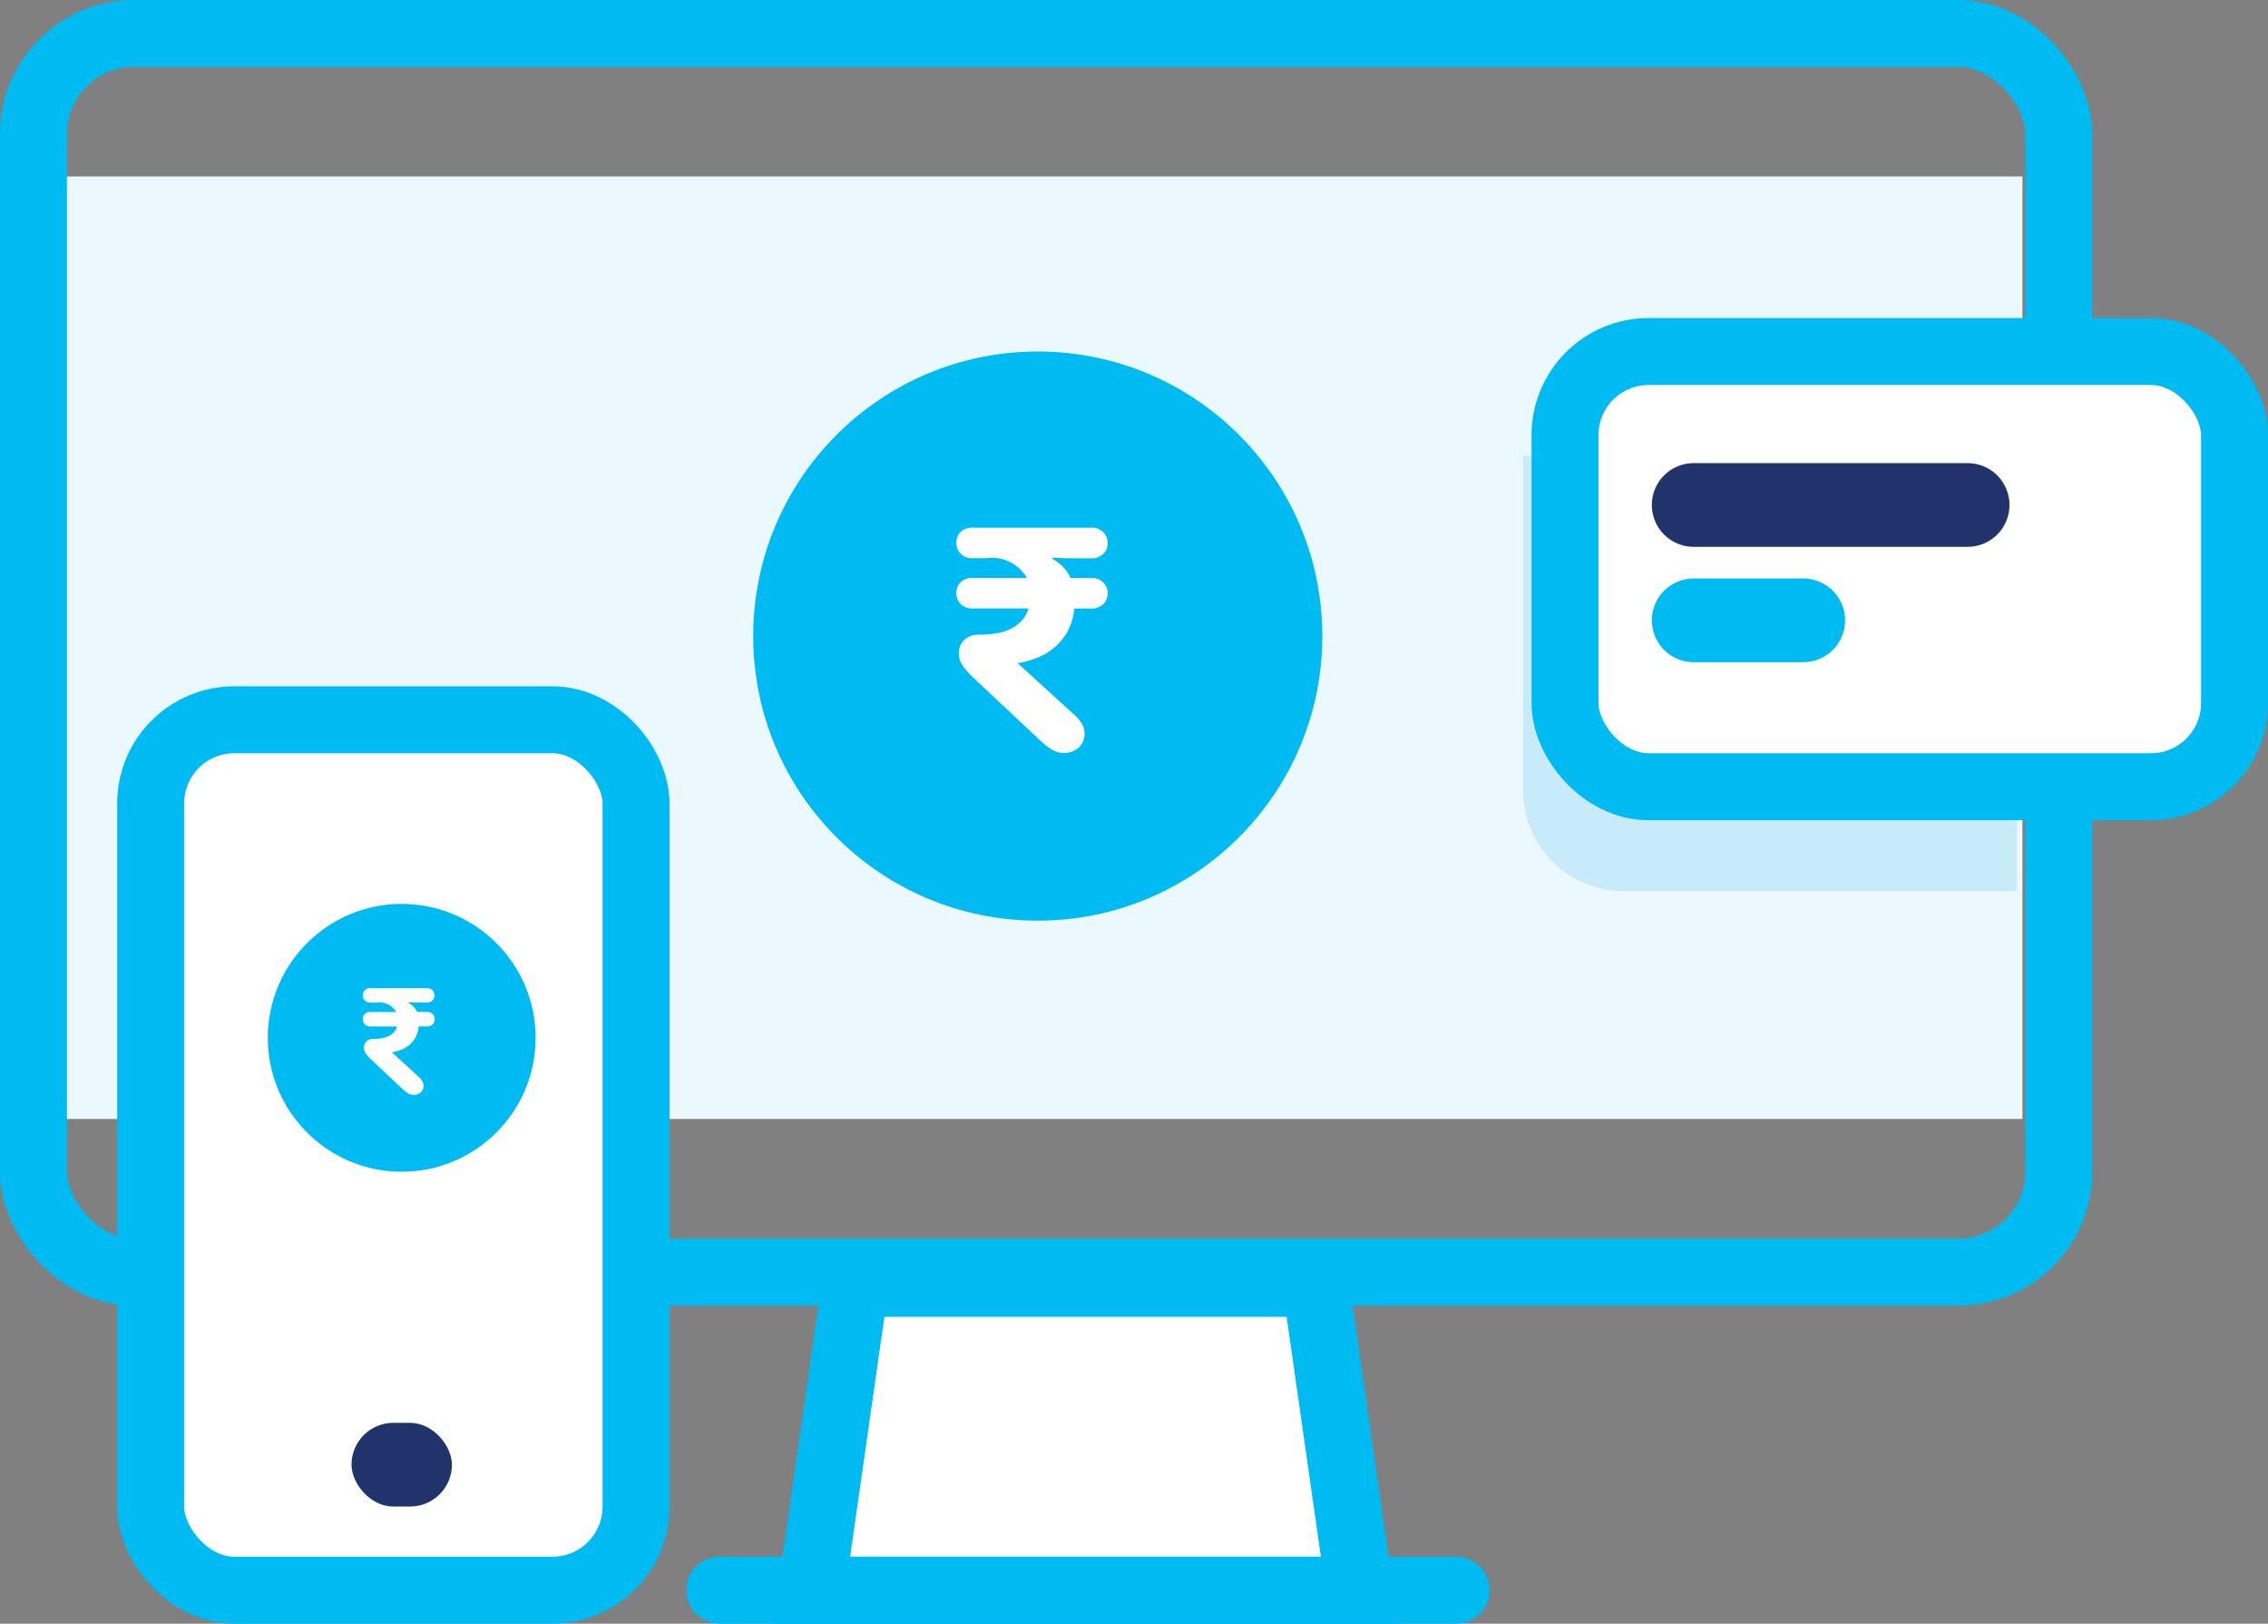 <svg xmlns="http://www.w3.org/2000/svg" width="135.5" height="97" viewBox="0 0 135.5 97"><rect x="0" y="0" width="135.5" height="97" fill="#808080" stroke="none"/><defs><style>.a{fill:#ebf9ff;}.b,.e,.h,.i{fill:none;}.b,.c,.e,.i{stroke:#00baf2;}.b,.c,.e{stroke-width:4px;}.c,.g{fill:#fff;}.d{fill:#c8ebfa;}.e,.h,.i{stroke-linecap:round;}.f{fill:#00baf2;}.h{stroke:#20336b;}.h,.i{stroke-width:5px;}.j{fill:#20336b;}</style></defs><g transform="translate(-598 -1335)"><rect class="a" width="117.192" height="56.304" transform="translate(601.637 1345.543)"/><rect class="b" width="121" height="74" rx="6" transform="translate(600 1337)"/><path class="c" d="M1.619,8h27.5l2.619,18.332H-1Z" transform="translate(647.484 1403.668)"/><path class="d" d="M0,0H29.5a0,0,0,0,1,0,0V26a0,0,0,0,1,0,0H6a6,6,0,0,1-6-6V0A0,0,0,0,1,0,0Z" transform="translate(689 1362.238)"/><line class="e" x2="44" transform="translate(641 1430)"/><circle class="f" cx="17" cy="17" r="17" transform="translate(643 1356)"/><path class="g" d="M-3.487-11.628a.976.976,0,0,1-.75-.276.929.929,0,0,1-.257-.655.891.891,0,0,1,.247-.627.99.99,0,0,1,.76-.266h7.03a.976.976,0,0,1,.751.276.929.929,0,0,1,.256.655A.9.9,0,0,1,4.3-11.9a.97.97,0,0,1-.76.276H2.688q-.627,0-1.016-.019t-.427-.019a.039.039,0,0,1-.01.029.039.039,0,0,0-.01.028,2.723,2.723,0,0,1,.618.456,2.275,2.275,0,0,1,.484.7H3.543a.976.976,0,0,1,.751.276.929.929,0,0,1,.256.655A.9.9,0,0,1,4.3-8.9a.97.97,0,0,1-.76.276H2.555a3.558,3.558,0,0,1-.446,1.444,3.407,3.407,0,0,1-.845.969,3.829,3.829,0,0,1-1.055.579,5.892,5.892,0,0,1-1.036.275l3.5,3.192a2.247,2.247,0,0,1,.342.446,1.08,1.08,0,0,1,.152.56,1.1,1.1,0,0,1-.342.836A1.247,1.247,0,0,1,1.928,0a1.336,1.336,0,0,1-.75-.219A4.627,4.627,0,0,1,.56-.7L-3.487-4.5a4.917,4.917,0,0,1-.608-.684,1.213,1.213,0,0,1-.247-.722,1.1,1.1,0,0,1,.332-.855,1.231,1.231,0,0,1,.865-.3h.114A5.654,5.654,0,0,0-2.1-7.144,3.142,3.142,0,0,0-1.264-7.4,2.193,2.193,0,0,0-.6-7.885a1.854,1.854,0,0,0,.418-.741H-3.487a.976.976,0,0,1-.75-.276.929.929,0,0,1-.257-.656.891.891,0,0,1,.247-.627.99.99,0,0,1,.76-.266H-.276a2.421,2.421,0,0,0-2.451-1.178Z" transform="translate(659.628 1379.977)"/><rect class="c" width="40" height="26" rx="5" transform="translate(691.5 1356)"/><line class="h" x2="16.368" transform="translate(699.187 1365.167)"/><line class="i" x2="6.547" transform="translate(699.187 1372.059)"/><rect class="c" width="29" height="52" rx="5" transform="translate(607 1378)"/><rect class="j" width="6" height="5" rx="2.5" transform="translate(619 1420)"/><circle class="f" cx="8" cy="8" r="8" transform="translate(614 1389)"/><path class="g" d="M-1.651-5.508a.462.462,0,0,1-.355-.131.44.44,0,0,1-.122-.311.422.422,0,0,1,.117-.3.469.469,0,0,1,.36-.126h3.33a.462.462,0,0,1,.355.131.44.44,0,0,1,.122.311.427.427,0,0,1-.117.292.46.46,0,0,1-.36.131H1.273q-.3,0-.482-.009l-.2-.009a.018.018,0,0,1,0,.013.018.018,0,0,0,0,.014,1.29,1.29,0,0,1,.293.216,1.078,1.078,0,0,1,.23.333h.576a.462.462,0,0,1,.355.131.44.44,0,0,1,.122.311.427.427,0,0,1-.117.293.46.46,0,0,1-.36.13H1.21A1.685,1.685,0,0,1,1-3.4a1.614,1.614,0,0,1-.4.459,1.814,1.814,0,0,1-.5.274,2.791,2.791,0,0,1-.49.13L1.264-1.026a1.065,1.065,0,0,1,.162.212A.511.511,0,0,1,1.5-.549a.52.52,0,0,1-.162.4A.591.591,0,0,1,.913,0,.633.633,0,0,1,.558-.1a2.192,2.192,0,0,1-.292-.23l-1.917-1.8a2.329,2.329,0,0,1-.288-.324A.575.575,0,0,1-2.056-2.8.521.521,0,0,1-1.9-3.2a.583.583,0,0,1,.41-.144h.054a2.678,2.678,0,0,0,.441-.036,1.489,1.489,0,0,0,.4-.122,1.039,1.039,0,0,0,.315-.23.878.878,0,0,0,.2-.351H-1.651a.462.462,0,0,1-.355-.13.44.44,0,0,1-.122-.311.422.422,0,0,1,.117-.3.469.469,0,0,1,.36-.126H-.131a1.147,1.147,0,0,0-1.161-.558Z" transform="translate(621.803 1400.406)"/></g></svg>